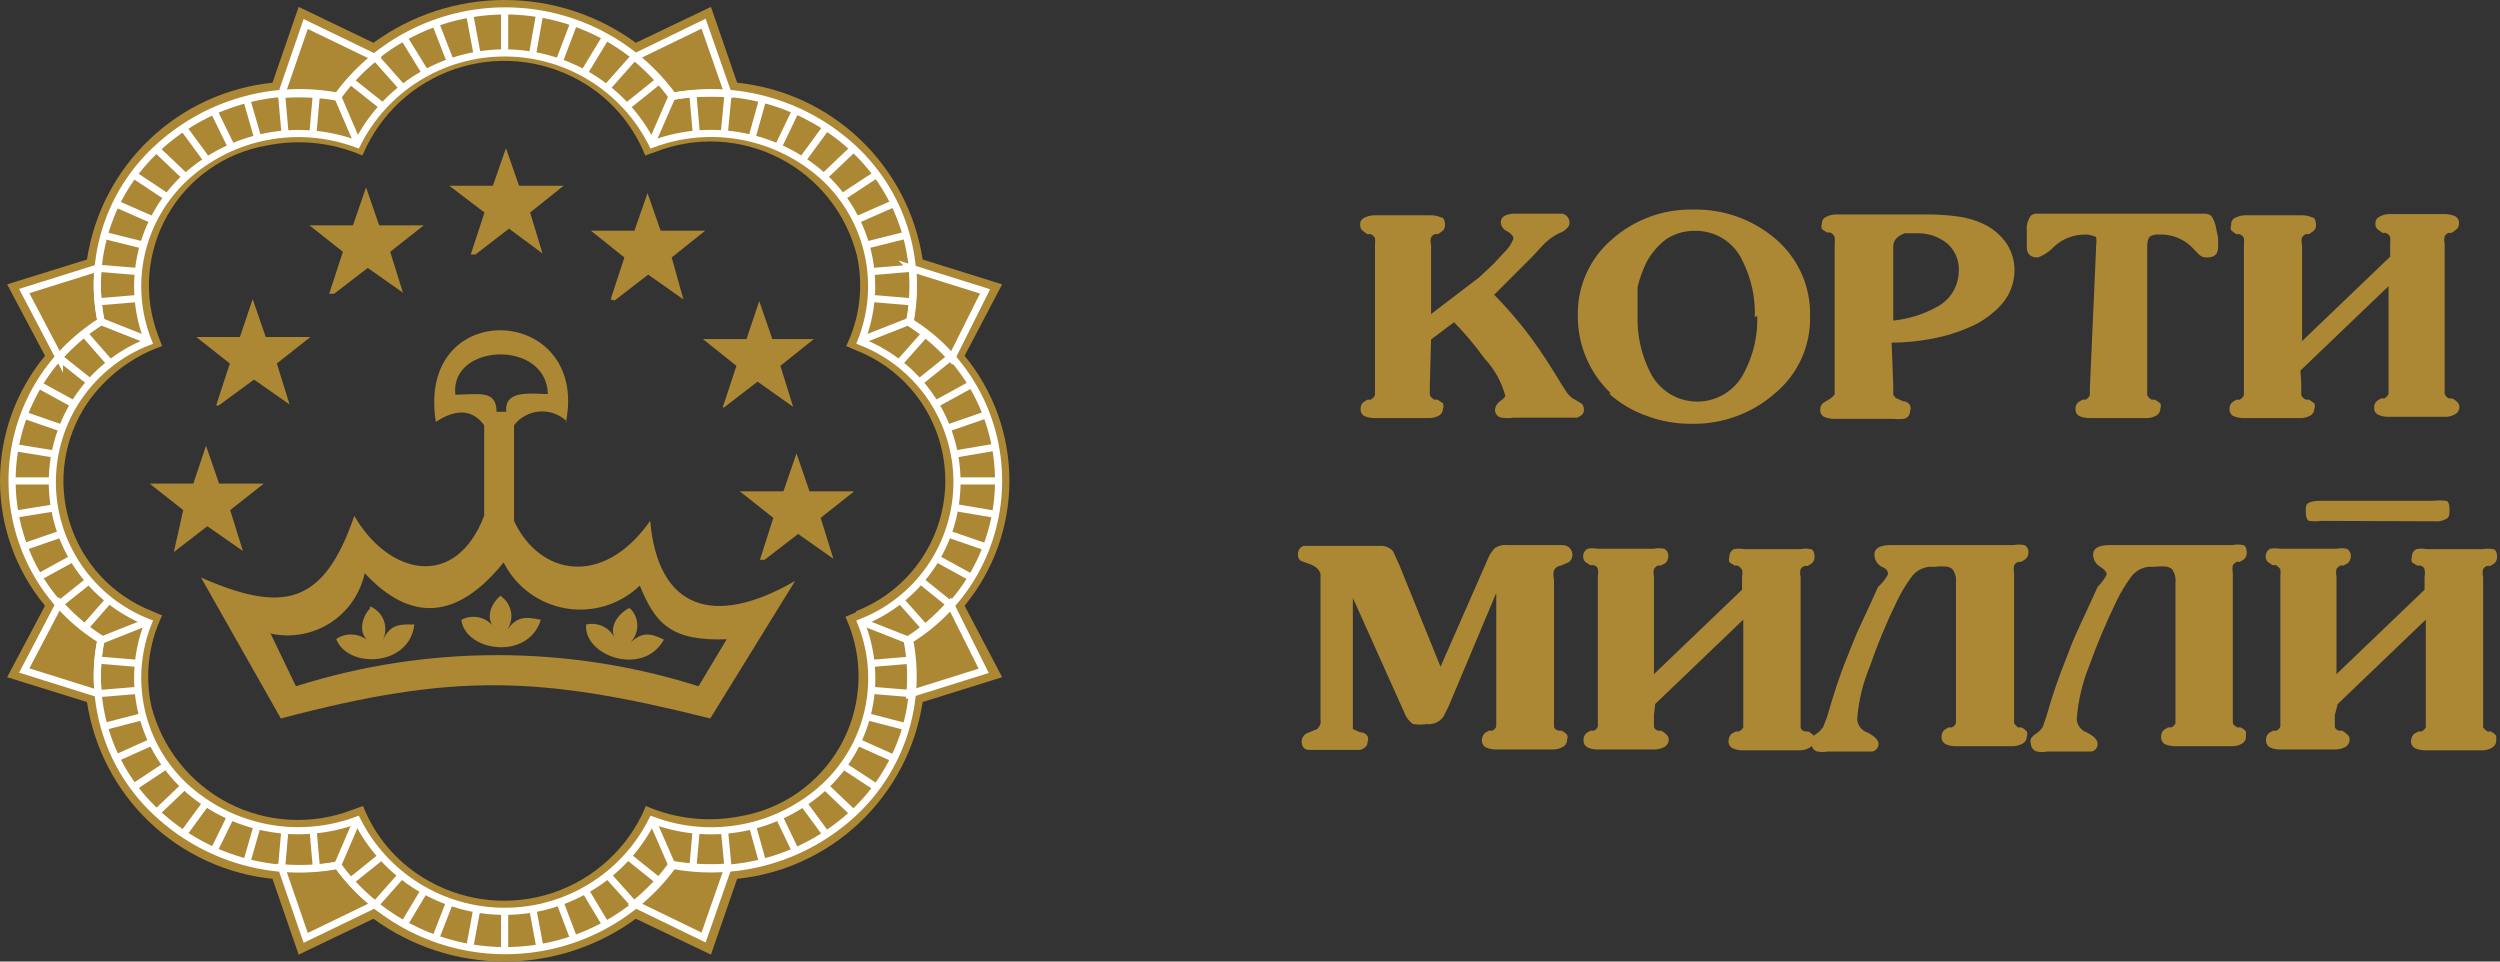 <svg width="104" height="40" viewBox="0 0 104 40" fill="none" xmlns="http://www.w3.org/2000/svg">
<rect x="0" y="0" width="104" height="40" fill="#333333" stroke="none"/>
<path fill-rule="evenodd" clip-rule="evenodd" d="M35.619 25.422C36.711 24.996 37.648 24.251 38.309 23.284C38.97 22.316 39.324 21.172 39.324 20C39.324 18.828 38.97 17.684 38.309 16.716C37.648 15.749 36.711 15.004 35.619 14.578L35.2 14.397C35.77 13.227 35.928 11.899 35.647 10.629C35.429 9.765 35.029 8.957 34.475 8.26C33.921 7.562 33.225 6.991 32.433 6.583C31.641 6.175 30.771 5.94 29.882 5.894C28.992 5.848 28.103 5.992 27.273 6.316L26.841 6.47C26.352 5.239 25.481 4.197 24.356 3.497C23.6 3.027 22.754 2.719 21.872 2.595C20.991 2.471 20.093 2.532 19.236 2.775C18.379 3.019 17.582 3.438 16.897 4.007C16.212 4.576 15.653 5.281 15.257 6.079L15.076 6.47C13.828 5.928 12.445 5.782 11.112 6.051C10.25 6.197 9.431 6.533 8.715 7.035C7.998 7.536 7.402 8.19 6.97 8.95C6.537 9.71 6.278 10.556 6.213 11.428C6.147 12.3 6.276 13.176 6.59 13.992L6.744 14.397C5.482 14.839 4.393 15.67 3.632 16.769C3.145 17.49 2.827 18.312 2.7 19.172C2.574 20.033 2.642 20.912 2.901 21.742C3.159 22.573 3.601 23.335 4.194 23.972C4.787 24.609 5.515 25.104 6.325 25.422L6.744 25.603C6.179 26.779 6.022 28.11 6.297 29.386C6.519 30.247 6.921 31.051 7.476 31.746C8.031 32.441 8.727 33.01 9.518 33.416C10.31 33.822 11.178 34.056 12.066 34.102C12.954 34.148 13.842 34.006 14.671 33.684L15.104 33.53C15.588 34.764 16.46 35.807 17.588 36.503C18.343 36.974 19.188 37.282 20.07 37.407C20.951 37.532 21.848 37.472 22.705 37.23C23.562 36.989 24.358 36.571 25.044 36.003C25.73 35.436 26.289 34.731 26.687 33.935L26.869 33.53C28.116 34.072 29.499 34.218 30.832 33.949C31.686 33.799 32.497 33.463 33.206 32.965C33.915 32.466 34.506 31.817 34.937 31.064C35.367 30.312 35.626 29.473 35.696 28.609C35.766 27.745 35.644 26.876 35.34 26.064L35.172 25.659L35.591 25.478L35.619 25.422ZM11.335 3.441L12.424 0.287L15.536 1.78C17.12 0.623 19.031 0 20.993 0C22.955 0 24.866 0.623 26.45 1.78L29.576 0.287L30.665 3.441C32.584 3.639 34.383 4.468 35.78 5.8C37.177 7.131 38.093 8.888 38.382 10.796L41.69 11.829L40.127 14.801C41.333 16.265 41.992 18.103 41.992 20C41.992 21.897 41.333 23.734 40.127 25.199L41.69 28.171L38.382 29.204C38.093 31.112 37.177 32.869 35.78 34.2C34.383 35.532 32.584 36.361 30.665 36.559L29.576 39.713L26.45 38.22C24.866 39.377 22.955 40 20.993 40C19.031 40 17.12 39.377 15.536 38.22L12.424 39.713L11.335 36.559C9.416 36.361 7.616 35.532 6.22 34.2C4.823 32.869 3.908 31.112 3.618 29.204L0.296 28.171L1.873 25.199C0.663 23.737 0 21.898 0 20C0 18.102 0.663 16.263 1.873 14.801L0.296 11.829L3.618 10.796C3.908 8.888 4.823 7.131 6.22 5.8C7.616 4.468 9.416 3.639 11.335 3.441Z" fill="#AC8734"/>
<path fill-rule="evenodd" clip-rule="evenodd" d="M37.908 11.159L40.978 12.122L39.582 14.913C39.072 14.347 38.49 13.85 37.852 13.434C37.993 12.703 38.031 11.956 37.964 11.215L37.908 11.159ZM39.526 25.115L40.922 27.906L37.852 28.869C37.919 28.128 37.882 27.381 37.74 26.65C38.382 26.238 38.964 25.74 39.471 25.171L39.526 25.115ZM30.288 36.084L29.269 39.001L26.394 37.606C26.987 37.13 27.513 36.576 27.957 35.959C28.721 36.093 29.5 36.131 30.274 36.07L30.288 36.084ZM15.606 37.62L12.717 39.015L11.712 36.098C12.491 36.166 13.274 36.128 14.043 35.987C14.482 36.608 15.009 37.162 15.606 37.633V37.62ZM4.078 28.855L1.008 27.892L2.473 25.101C2.98 25.671 3.562 26.168 4.204 26.58C4.051 27.309 4.008 28.058 4.078 28.799V28.855ZM2.473 14.899L1.008 12.108L4.078 11.145C4.008 11.887 4.051 12.635 4.204 13.364C3.565 13.78 2.984 14.277 2.473 14.843V14.899ZM11.712 3.916L12.717 0.999L15.606 2.394C15.009 2.866 14.482 3.42 14.043 4.041C13.274 3.906 12.491 3.869 11.712 3.93V3.916ZM26.394 2.38L29.269 0.985L30.288 3.902C29.509 3.841 28.726 3.879 27.957 4.013C27.51 3.399 26.985 2.845 26.394 2.367V2.38Z" fill="#AC8734" stroke="white" stroke-width="0.297" stroke-miterlimit="22.926"/>
<path fill-rule="evenodd" clip-rule="evenodd" d="M4.204 13.378C3.942 12.085 4.016 10.747 4.419 9.491C4.822 8.235 5.541 7.103 6.507 6.205C7.502 5.272 8.703 4.586 10.012 4.203C11.321 3.82 12.702 3.75 14.043 4C14.845 2.901 15.895 2.007 17.108 1.391C18.32 0.775 19.661 0.454 21.021 0.454C22.381 0.454 23.723 0.775 24.935 1.391C26.148 2.007 27.198 2.901 27.999 4C29.34 3.751 30.721 3.822 32.03 4.205C33.339 4.588 34.54 5.273 35.536 6.205C36.496 7.107 37.211 8.239 37.614 9.494C38.017 10.749 38.094 12.085 37.838 13.378C38.97 14.074 39.904 15.048 40.552 16.207C41.2 17.366 41.541 18.672 41.541 20C41.541 21.328 41.2 22.634 40.552 23.794C39.904 24.953 38.97 25.927 37.838 26.622C38.094 27.915 38.017 29.252 37.614 30.507C37.211 31.762 36.496 32.894 35.536 33.796C34.54 34.728 33.339 35.413 32.03 35.796C30.721 36.179 29.34 36.249 27.999 36.001C27.198 37.1 26.148 37.993 24.935 38.61C23.723 39.226 22.381 39.547 21.021 39.547C19.661 39.547 18.32 39.226 17.108 38.61C15.895 37.993 14.845 37.1 14.043 36.001C12.702 36.254 11.32 36.186 10.011 35.803C8.701 35.419 7.5 34.732 6.507 33.796C5.541 32.897 4.822 31.766 4.419 30.51C4.016 29.254 3.942 27.915 4.204 26.622C3.073 25.927 2.139 24.953 1.49 23.794C0.842 22.634 0.502 21.328 0.502 20C0.502 18.672 0.842 17.366 1.49 16.207C2.139 15.048 3.073 14.074 4.204 13.378Z" stroke="white" stroke-width="0.297" stroke-miterlimit="22.926"/>
<path fill-rule="evenodd" clip-rule="evenodd" d="M14.853 34.117C15.423 35.257 16.3 36.216 17.384 36.886C18.469 37.556 19.718 37.911 20.993 37.911C22.268 37.911 23.518 37.556 24.602 36.886C25.687 36.216 26.564 35.257 27.134 34.117C28.342 34.57 29.652 34.679 30.918 34.433C32.184 34.187 33.358 33.594 34.307 32.721C35.219 31.869 35.852 30.761 36.121 29.543C36.39 28.324 36.283 27.053 35.815 25.897C36.992 25.439 38.003 24.637 38.716 23.594C39.429 22.552 39.811 21.319 39.811 20.056C39.811 18.793 39.429 17.56 38.716 16.517C38.003 15.475 36.992 14.673 35.815 14.215C36.279 13.058 36.384 11.788 36.115 10.57C35.846 9.353 35.216 8.245 34.307 7.391C33.358 6.518 32.184 5.925 30.918 5.679C29.652 5.432 28.342 5.542 27.134 5.995C26.564 4.855 25.687 3.896 24.602 3.226C23.518 2.556 22.268 2.201 20.993 2.201C19.718 2.201 18.469 2.556 17.384 3.226C16.3 3.896 15.423 4.855 14.853 5.995C13.647 5.545 12.34 5.437 11.076 5.683C9.812 5.929 8.642 6.52 7.693 7.391C6.78 8.242 6.147 9.349 5.875 10.567C5.604 11.785 5.707 13.057 6.172 14.215C4.995 14.673 3.984 15.475 3.27 16.517C2.557 17.56 2.176 18.793 2.176 20.056C2.176 21.319 2.557 22.552 3.27 23.594C3.984 24.637 4.995 25.439 6.172 25.897C5.707 27.055 5.604 28.326 5.875 29.544C6.147 30.763 6.78 31.87 7.693 32.721C8.642 33.591 9.812 34.182 11.076 34.429C12.34 34.675 13.647 34.567 14.853 34.117Z" stroke="white" stroke-width="0.297" stroke-miterlimit="22.926"/>
<path d="M19.834 2.185L19.541 0.608" stroke="white" stroke-width="0.297" stroke-miterlimit="22.926"/>
<path d="M20.992 2.088V0.497" stroke="white" stroke-width="0.297" stroke-miterlimit="22.926"/>
<path d="M22.166 2.185L22.445 0.608" stroke="white" stroke-width="0.297" stroke-miterlimit="22.926"/>
<path d="M23.295 2.478L23.867 0.971" stroke="white" stroke-width="0.297" stroke-miterlimit="22.926"/>
<path d="M24.355 2.939L25.193 1.557" stroke="white" stroke-width="0.297" stroke-miterlimit="22.926"/>
<path d="M25.305 3.581L26.393 2.353" stroke="white" stroke-width="0.297" stroke-miterlimit="22.926"/>
<path d="M26.143 4.377L27.427 3.344" stroke="white" stroke-width="0.297" stroke-miterlimit="22.926"/>
<path d="M18.703 2.478L18.117 0.971" stroke="white" stroke-width="0.297" stroke-miterlimit="22.926"/>
<path d="M17.644 2.939L16.793 1.557" stroke="white" stroke-width="0.297" stroke-miterlimit="22.926"/>
<path d="M16.68 3.581L15.605 2.367" stroke="white" stroke-width="0.297" stroke-miterlimit="22.926"/>
<path d="M15.857 4.377L14.559 3.344" stroke="white" stroke-width="0.297" stroke-miterlimit="22.926"/>
<path d="M6.94 8.186L5.572 7.279" stroke="white" stroke-width="0.297" stroke-miterlimit="22.926"/>
<path d="M7.692 7.335L6.506 6.205" stroke="white" stroke-width="0.297" stroke-miterlimit="22.926"/>
<path d="M8.586 6.623L7.623 5.311" stroke="white" stroke-width="0.297" stroke-miterlimit="22.926"/>
<path d="M9.604 6.065L8.893 4.613" stroke="white" stroke-width="0.297" stroke-miterlimit="22.926"/>
<path d="M10.708 5.688L10.262 4.139" stroke="white" stroke-width="0.297" stroke-miterlimit="22.926"/>
<path d="M11.852 5.493L11.713 3.902" stroke="white" stroke-width="0.297" stroke-miterlimit="22.926"/>
<path d="M13.023 5.493L13.163 3.902" stroke="white" stroke-width="0.297" stroke-miterlimit="22.926"/>
<path d="M6.353 9.149L4.832 8.479" stroke="white" stroke-width="0.297" stroke-miterlimit="22.926"/>
<path d="M5.949 10.196L4.33 9.791" stroke="white" stroke-width="0.297" stroke-miterlimit="22.926"/>
<path d="M5.753 11.298L4.078 11.159" stroke="white" stroke-width="0.297" stroke-miterlimit="22.926"/>
<path d="M5.753 12.415L4.078 12.555" stroke="white" stroke-width="0.297" stroke-miterlimit="22.926"/>
<path d="M2.278 21.123L0.631 21.389" stroke="white" stroke-width="0.297" stroke-miterlimit="22.926"/>
<path d="M2.181 20.007H0.506" stroke="white" stroke-width="0.297" stroke-miterlimit="22.926"/>
<path d="M2.278 18.891L0.631 18.625" stroke="white" stroke-width="0.297" stroke-miterlimit="22.926"/>
<path d="M2.585 17.816L1.008 17.271" stroke="white" stroke-width="0.297" stroke-miterlimit="22.926"/>
<path d="M3.073 16.811L1.621 16.016" stroke="white" stroke-width="0.297" stroke-miterlimit="22.926"/>
<path d="M3.757 15.904L2.459 14.871" stroke="white" stroke-width="0.297" stroke-miterlimit="22.926"/>
<path d="M4.58 15.108L3.506 13.88" stroke="white" stroke-width="0.297" stroke-miterlimit="22.926"/>
<path d="M2.585 22.198L1.008 22.742" stroke="white" stroke-width="0.297" stroke-miterlimit="22.926"/>
<path d="M3.073 23.203L1.621 23.999" stroke="white" stroke-width="0.297" stroke-miterlimit="22.926"/>
<path d="M3.757 24.11L2.459 25.143" stroke="white" stroke-width="0.297" stroke-miterlimit="22.926"/>
<path d="M4.58 24.906L3.506 26.134" stroke="white" stroke-width="0.297" stroke-miterlimit="22.926"/>
<path d="M8.586 33.391L7.623 34.703" stroke="white" stroke-width="0.297" stroke-miterlimit="22.926"/>
<path d="M7.692 32.679L6.506 33.81" stroke="white" stroke-width="0.297" stroke-miterlimit="22.926"/>
<path d="M6.94 31.828L5.572 32.735" stroke="white" stroke-width="0.297" stroke-miterlimit="22.926"/>
<path d="M6.353 30.851L4.832 31.535" stroke="white" stroke-width="0.297" stroke-miterlimit="22.926"/>
<path d="M5.949 29.804L4.33 30.223" stroke="white" stroke-width="0.297" stroke-miterlimit="22.926"/>
<path d="M5.753 28.716L4.078 28.855" stroke="white" stroke-width="0.297" stroke-miterlimit="22.926"/>
<path d="M5.753 27.599L4.078 27.459" stroke="white" stroke-width="0.297" stroke-miterlimit="22.926"/>
<path d="M9.604 33.949L8.893 35.401" stroke="white" stroke-width="0.297" stroke-miterlimit="22.926"/>
<path d="M10.708 34.326L10.262 35.875" stroke="white" stroke-width="0.297" stroke-miterlimit="22.926"/>
<path d="M11.852 34.522L11.713 36.112" stroke="white" stroke-width="0.297" stroke-miterlimit="22.926"/>
<path d="M13.023 34.522L13.163 36.112" stroke="white" stroke-width="0.297" stroke-miterlimit="22.926"/>
<path d="M22.166 37.829L22.459 39.406" stroke="white" stroke-width="0.297" stroke-miterlimit="22.926"/>
<path d="M20.992 37.927V39.518" stroke="white" stroke-width="0.297" stroke-miterlimit="22.926"/>
<path d="M19.834 37.829L19.541 39.406" stroke="white" stroke-width="0.297" stroke-miterlimit="22.926"/>
<path d="M18.703 37.536L18.117 39.043" stroke="white" stroke-width="0.297" stroke-miterlimit="22.926"/>
<path d="M17.644 37.061L16.807 38.457" stroke="white" stroke-width="0.297" stroke-miterlimit="22.926"/>
<path d="M16.68 36.433L15.605 37.647" stroke="white" stroke-width="0.297" stroke-miterlimit="22.926"/>
<path d="M15.856 35.638L14.572 36.67" stroke="white" stroke-width="0.297" stroke-miterlimit="22.926"/>
<path d="M23.295 37.536L23.867 39.043" stroke="white" stroke-width="0.297" stroke-miterlimit="22.926"/>
<path d="M24.355 37.061L25.193 38.457" stroke="white" stroke-width="0.297" stroke-miterlimit="22.926"/>
<path d="M25.305 36.433L26.393 37.647" stroke="white" stroke-width="0.297" stroke-miterlimit="22.926"/>
<path d="M26.143 35.638L27.427 36.67" stroke="white" stroke-width="0.297" stroke-miterlimit="22.926"/>
<path d="M35.047 31.828L36.428 32.735" stroke="white" stroke-width="0.297" stroke-miterlimit="22.926"/>
<path d="M34.293 32.679L35.479 33.81" stroke="white" stroke-width="0.297" stroke-miterlimit="22.926"/>
<path d="M33.4 33.391L34.363 34.703" stroke="white" stroke-width="0.297" stroke-miterlimit="22.926"/>
<path d="M32.395 33.949L33.092 35.401" stroke="white" stroke-width="0.297" stroke-miterlimit="22.926"/>
<path d="M31.293 34.326L31.726 35.875" stroke="white" stroke-width="0.297" stroke-miterlimit="22.926"/>
<path d="M30.135 34.522L30.288 36.112" stroke="white" stroke-width="0.297" stroke-miterlimit="22.926"/>
<path d="M28.962 34.522L28.822 36.112" stroke="white" stroke-width="0.297" stroke-miterlimit="22.926"/>
<path d="M35.633 30.851L37.154 31.535" stroke="white" stroke-width="0.297" stroke-miterlimit="22.926"/>
<path d="M36.037 29.804L37.656 30.223" stroke="white" stroke-width="0.297" stroke-miterlimit="22.926"/>
<path d="M36.232 28.716L37.907 28.855" stroke="white" stroke-width="0.297" stroke-miterlimit="22.926"/>
<path d="M36.232 27.599L37.907 27.459" stroke="white" stroke-width="0.297" stroke-miterlimit="22.926"/>
<path d="M39.709 18.89L41.356 18.611" stroke="white" stroke-width="0.297" stroke-miterlimit="22.926"/>
<path d="M39.807 20.007H41.481" stroke="white" stroke-width="0.297" stroke-miterlimit="22.926"/>
<path d="M39.709 21.11L41.356 21.389" stroke="white" stroke-width="0.297" stroke-miterlimit="22.926"/>
<path d="M39.4 22.198L40.977 22.742" stroke="white" stroke-width="0.297" stroke-miterlimit="22.926"/>
<path d="M38.912 23.203L40.364 23.999" stroke="white" stroke-width="0.297" stroke-miterlimit="22.926"/>
<path d="M38.242 24.11L39.526 25.143" stroke="white" stroke-width="0.297" stroke-miterlimit="22.926"/>
<path d="M37.404 24.906L38.493 26.134" stroke="white" stroke-width="0.297" stroke-miterlimit="22.926"/>
<path d="M39.4 17.816L40.977 17.271" stroke="white" stroke-width="0.297" stroke-miterlimit="22.926"/>
<path d="M38.912 16.811L40.364 16.016" stroke="white" stroke-width="0.297" stroke-miterlimit="22.926"/>
<path d="M38.242 15.904L39.526 14.871" stroke="white" stroke-width="0.297" stroke-miterlimit="22.926"/>
<path d="M37.404 15.108L38.493 13.88" stroke="white" stroke-width="0.297" stroke-miterlimit="22.926"/>
<path d="M33.4 6.623L34.363 5.311" stroke="white" stroke-width="0.297" stroke-miterlimit="22.926"/>
<path d="M34.293 7.335L35.479 6.205" stroke="white" stroke-width="0.297" stroke-miterlimit="22.926"/>
<path d="M35.047 8.186L36.428 7.279" stroke="white" stroke-width="0.297" stroke-miterlimit="22.926"/>
<path d="M35.633 9.149L37.154 8.479" stroke="white" stroke-width="0.297" stroke-miterlimit="22.926"/>
<path d="M36.037 10.196L37.656 9.791" stroke="white" stroke-width="0.297" stroke-miterlimit="22.926"/>
<path d="M36.232 11.298L37.907 11.159" stroke="white" stroke-width="0.297" stroke-miterlimit="22.926"/>
<path d="M36.232 12.415L37.907 12.555" stroke="white" stroke-width="0.297" stroke-miterlimit="22.926"/>
<path d="M32.395 6.065L33.092 4.613" stroke="white" stroke-width="0.297" stroke-miterlimit="22.926"/>
<path d="M31.293 5.688L31.726 4.139" stroke="white" stroke-width="0.297" stroke-miterlimit="22.926"/>
<path d="M30.135 5.493L30.288 3.902" stroke="white" stroke-width="0.297" stroke-miterlimit="22.926"/>
<path d="M28.962 5.493L28.822 3.902" stroke="white" stroke-width="0.297" stroke-miterlimit="22.926"/>
<path d="M14.043 4.013L14.852 5.897" stroke="white" stroke-width="0.297" stroke-miterlimit="22.926"/>
<path d="M27.956 4.013L27.133 5.897" stroke="white" stroke-width="0.297" stroke-miterlimit="22.926"/>
<path d="M37.796 13.378L35.815 14.159" stroke="white" stroke-width="0.297" stroke-miterlimit="22.926"/>
<path d="M4.203 13.378L6.171 14.159" stroke="white" stroke-width="0.297" stroke-miterlimit="22.926"/>
<path d="M4.203 26.636L6.171 25.855" stroke="white" stroke-width="0.297" stroke-miterlimit="22.926"/>
<path d="M14.852 34.117L14.043 36.001" stroke="white" stroke-width="0.297" stroke-miterlimit="22.926"/>
<path d="M27.133 34.117L27.956 36.001" stroke="white" stroke-width="0.297" stroke-miterlimit="22.926"/>
<path d="M35.815 25.855L37.796 26.636" stroke="white" stroke-width="0.297" stroke-miterlimit="22.926"/>
<path fill-rule="evenodd" clip-rule="evenodd" d="M11.223 26.287L12.311 28.548C17.76 26.822 23.61 26.822 29.059 28.548L30.231 26.594C27.914 26.678 27.258 25.938 26.616 24.361C26.214 24.749 25.725 25.037 25.191 25.201C24.657 25.366 24.091 25.403 23.54 25.309C22.989 25.216 22.468 24.994 22.018 24.662C21.568 24.33 21.202 23.897 20.95 23.398C19.01 25.799 17.084 25.896 15.172 23.845C15.081 24.267 14.908 24.667 14.662 25.021C14.416 25.376 14.103 25.679 13.74 25.912C13.377 26.145 12.971 26.305 12.547 26.381C12.122 26.458 11.686 26.449 11.265 26.357L11.223 26.287ZM18.941 16.392C18.731 14.285 22.723 14.104 22.792 16.392C22.178 16.392 20.95 16.183 21.062 17.132H20.657C20.657 16.211 19.931 16.406 18.941 16.42V16.392ZM23.588 17.537C23.439 17.391 23.26 17.278 23.064 17.206C22.868 17.134 22.659 17.104 22.451 17.119C22.243 17.133 22.04 17.192 21.856 17.29C21.672 17.389 21.511 17.525 21.383 17.69V21.668C22.444 23.943 25.081 24.459 27.049 21.668C27.37 25.352 29.701 26.12 33.078 24.166L29.547 29.888C22.43 28.102 18.871 27.99 11.683 29.888L8.362 24.026C11.753 25.506 13.456 25.213 14.74 21.459C16.135 23.887 18.927 24.599 20.141 21.459V17.69C19.68 17.062 19.024 16.965 18.131 17.551C17.294 12.303 24.509 12.638 23.546 17.551L23.588 17.537ZM15.396 25.227C15.526 25.279 15.643 25.358 15.741 25.458C15.839 25.558 15.915 25.678 15.965 25.809C16.015 25.94 16.037 26.08 16.03 26.22C16.024 26.36 15.988 26.497 15.926 26.622C16.219 26.036 16.512 25.952 17.238 25.98C17.029 27.753 14.447 27.822 13.986 26.58C14.199 26.438 14.454 26.374 14.709 26.4C14.964 26.425 15.201 26.538 15.382 26.72C14.782 26.287 15.172 25.52 15.382 25.324L15.396 25.227ZM20.825 24.794C20.935 24.867 21.029 24.961 21.103 25.071C21.177 25.181 21.228 25.304 21.254 25.434C21.28 25.564 21.28 25.697 21.254 25.827C21.228 25.956 21.177 26.08 21.104 26.189C21.494 25.673 21.802 25.631 22.499 25.785C21.969 27.501 19.345 27.097 19.192 25.785C19.427 25.658 19.702 25.625 19.961 25.693C20.219 25.76 20.443 25.922 20.587 26.148C20.085 25.617 20.587 24.933 20.866 24.752L20.825 24.794ZM26.226 25.324C26.41 25.51 26.513 25.761 26.513 26.022C26.513 26.284 26.41 26.534 26.226 26.72C26.714 26.301 27.021 26.315 27.621 26.608C26.742 28.185 24.258 27.264 24.383 25.98C24.631 25.922 24.891 25.955 25.117 26.073C25.342 26.191 25.518 26.386 25.612 26.622C25.235 25.994 25.891 25.422 26.17 25.296L26.226 25.324ZM31.808 23.287L33.204 22.212L34.669 23.245L34.139 21.542L35.534 20.44H33.678L33.134 18.863L32.59 20.44H30.775L32.171 21.542L31.613 23.287H31.808ZM30.119 16.951L31.515 15.876L32.994 16.923L32.464 15.22L33.86 14.104H32.129L31.585 12.527L31.054 14.104H29.24L30.636 15.22L30.064 16.951H30.119ZM25.57 12.499L26.965 11.424L28.431 12.457L27.942 10.712L29.338 9.596H27.482L26.937 8.033L26.393 9.596H24.579L25.974 10.712L25.402 12.457L25.57 12.499ZM19.582 10.587L20.155 8.842L18.689 7.726H20.504L21.048 6.163L21.592 7.726H23.448L22.053 8.842L22.569 10.545L21.174 9.512L19.778 10.587H19.582ZM13.693 12.22L14.265 10.475L12.87 9.373H14.684L15.228 7.795L15.773 9.373H17.629L16.233 10.475L16.763 12.178L15.298 11.145L13.902 12.22H13.693ZM9.102 16.867L10.567 15.792L12.046 16.825L11.516 15.122L12.912 14.02H11.055L10.511 12.443L9.981 14.02H8.166L9.562 15.122L8.99 16.867H9.102ZM7.231 22.966L8.627 21.891L10.106 22.924L9.576 21.221L10.972 20.119H9.115L8.571 18.542L8.041 20.119H6.227L7.622 21.221L7.231 22.966Z" fill="#AC8734"/>
<path fill-rule="evenodd" clip-rule="evenodd" d="M59.482 15.977V16.165V16.438C59.521 16.52 59.587 16.586 59.67 16.625H59.806L60.028 16.778C60.057 16.849 60.057 16.929 60.028 17C60.029 17.059 60.013 17.118 59.983 17.169C59.953 17.22 59.91 17.262 59.857 17.29C59.727 17.361 59.58 17.396 59.431 17.392H57.199C57.047 17.395 56.895 17.366 56.755 17.307C56.702 17.277 56.659 17.231 56.632 17.177C56.605 17.122 56.594 17.061 56.602 17C56.599 16.948 56.608 16.897 56.629 16.849C56.649 16.802 56.681 16.76 56.721 16.727L56.892 16.625H57.028C57.101 16.58 57.16 16.515 57.199 16.438V16.165V10.183C57.209 10.092 57.209 10.001 57.199 9.91C57.181 9.87 57.156 9.834 57.123 9.805C57.091 9.775 57.053 9.753 57.011 9.74H56.875L56.67 9.586C56.64 9.558 56.617 9.524 56.602 9.485C56.587 9.447 56.582 9.406 56.585 9.365C56.576 9.302 56.588 9.238 56.618 9.183C56.649 9.127 56.697 9.084 56.755 9.058C56.887 8.99 57.033 8.955 57.182 8.956H59.516C59.663 8.954 59.808 8.983 59.943 9.041C60.062 9.041 60.113 9.194 60.113 9.365C60.115 9.414 60.105 9.463 60.084 9.507C60.064 9.552 60.032 9.591 59.993 9.621L59.823 9.74H59.687C59.624 9.77 59.571 9.817 59.533 9.876C59.502 9.976 59.502 10.083 59.533 10.183V13.063L61.544 11.529L62.124 10.984L62.567 10.507C62.742 10.348 62.877 10.149 62.959 9.927C62.959 9.825 62.874 9.723 62.703 9.621C62.627 9.591 62.56 9.54 62.511 9.473C62.463 9.407 62.435 9.328 62.431 9.246C62.431 9.189 62.447 9.133 62.477 9.085C62.507 9.037 62.55 8.998 62.601 8.973C62.724 8.917 62.858 8.888 62.993 8.888H64.782H65.004C65.09 8.911 65.165 8.962 65.217 9.033C65.27 9.104 65.297 9.191 65.294 9.28C65.29 9.327 65.276 9.373 65.252 9.414C65.229 9.455 65.196 9.491 65.157 9.518C65.085 9.6 64.99 9.659 64.885 9.689C64.607 9.821 64.358 10.006 64.152 10.234L63.743 10.677L62.158 12.262C62.71 12.822 63.222 13.42 63.692 14.052C64.118 14.631 64.544 15.296 64.987 16.029L65.209 16.369C65.3 16.485 65.416 16.579 65.549 16.642L65.805 16.795C65.868 16.872 65.899 16.97 65.89 17.068C65.89 17.204 65.788 17.307 65.601 17.375H65.294H62.959C62.795 17.399 62.629 17.399 62.465 17.375C62.385 17.362 62.313 17.32 62.262 17.257C62.212 17.194 62.187 17.115 62.192 17.034C62.201 16.966 62.223 16.901 62.259 16.842C62.294 16.784 62.341 16.733 62.397 16.693C62.55 16.591 62.618 16.506 62.618 16.455C62.459 15.874 62.161 15.342 61.749 14.904C61.366 14.373 60.944 13.872 60.488 13.404L59.533 14.12L59.482 15.977Z" fill="#AC8734"/>
<path fill-rule="evenodd" clip-rule="evenodd" d="M72.999 13.199C73.03 12.385 72.854 11.575 72.487 10.847C72.314 10.467 72.032 10.147 71.677 9.925C71.323 9.704 70.911 9.592 70.493 9.603C70.069 9.599 69.653 9.724 69.3 9.961C68.971 10.214 68.698 10.533 68.499 10.899C68.337 11.23 68.211 11.579 68.124 11.938C68.124 12.126 68.124 12.313 68.124 12.483C68.124 12.654 68.124 12.875 68.124 13.114C68.096 13.928 68.272 14.737 68.636 15.466C68.813 15.838 69.092 16.151 69.441 16.371C69.789 16.591 70.192 16.707 70.604 16.707C71.016 16.707 71.419 16.591 71.768 16.371C72.116 16.151 72.395 15.838 72.573 15.466C72.948 14.746 73.13 13.942 73.101 13.131L72.999 13.199ZM67.017 16.369C66.579 15.955 66.23 15.455 65.993 14.902C65.756 14.348 65.634 13.751 65.636 13.148C65.621 12.549 65.738 11.954 65.98 11.406C66.221 10.858 66.581 10.371 67.034 9.978C67.968 9.14 69.187 8.689 70.442 8.717C71.688 8.692 72.9 9.122 73.851 9.927C74.317 10.322 74.69 10.816 74.941 11.373C75.191 11.931 75.314 12.537 75.299 13.148C75.315 13.757 75.193 14.361 74.942 14.916C74.691 15.471 74.318 15.962 73.851 16.352C72.888 17.202 71.641 17.658 70.357 17.63C69.729 17.634 69.106 17.524 68.516 17.306C67.931 17.103 67.392 16.784 66.931 16.369H67.017Z" fill="#AC8734"/>
<path fill-rule="evenodd" clip-rule="evenodd" d="M78.759 13.335C79.393 13.272 80.007 13.081 80.565 12.773C80.838 12.631 81.068 12.419 81.23 12.158C81.392 11.897 81.48 11.597 81.486 11.29C81.499 11.073 81.463 10.856 81.381 10.655C81.298 10.455 81.171 10.275 81.008 10.131C80.644 9.834 80.183 9.683 79.713 9.705H79.236C79.124 9.742 79.02 9.799 78.929 9.875C78.879 9.921 78.837 9.976 78.808 10.037C78.779 10.099 78.762 10.165 78.759 10.233V13.301V13.335ZM78.759 15.994V16.232V16.42L78.861 16.556L79.168 16.692C79.321 16.692 79.424 16.795 79.458 16.863C79.474 16.901 79.482 16.941 79.482 16.982C79.482 17.023 79.474 17.064 79.458 17.101C79.459 17.177 79.435 17.25 79.388 17.309C79.341 17.368 79.275 17.409 79.202 17.425C79.049 17.441 78.895 17.441 78.742 17.425H76.322C76.17 17.428 76.019 17.399 75.879 17.34C75.825 17.31 75.782 17.265 75.755 17.21C75.728 17.155 75.717 17.094 75.725 17.033C75.722 16.982 75.731 16.93 75.752 16.882C75.772 16.835 75.804 16.793 75.844 16.761L76.015 16.658L76.151 16.573C76.151 16.573 76.271 16.488 76.322 16.403V16.13V10.131C76.333 10.04 76.333 9.949 76.322 9.858C76.305 9.816 76.279 9.778 76.247 9.746C76.215 9.713 76.176 9.688 76.134 9.671H75.998L75.793 9.534C75.778 9.5 75.77 9.462 75.77 9.424C75.77 9.386 75.778 9.348 75.793 9.313C75.788 9.253 75.802 9.193 75.832 9.141C75.863 9.089 75.909 9.048 75.964 9.023C76.096 8.955 76.242 8.92 76.39 8.921H80.19C80.612 8.919 81.034 8.948 81.451 9.006C81.843 9.056 82.223 9.172 82.576 9.347C82.93 9.526 83.234 9.79 83.463 10.114C83.689 10.451 83.808 10.85 83.803 11.256C83.801 11.778 83.607 12.282 83.258 12.67C82.902 13.064 82.466 13.378 81.98 13.591C81.473 13.818 80.941 13.984 80.395 14.085C79.834 14.197 79.263 14.254 78.691 14.255L78.759 15.994Z" fill="#AC8734"/>
<path fill-rule="evenodd" clip-rule="evenodd" d="M87.194 10.387V10.234C87.22 10.11 87.22 9.983 87.194 9.859C87.194 9.859 86.99 9.757 86.768 9.757C86.284 9.749 85.815 9.926 85.456 10.251C85.269 10.458 85.035 10.616 84.774 10.711C84.467 10.711 84.314 10.575 84.314 10.268V10.064V9.893C84.314 9.723 84.314 9.603 84.314 9.552C84.304 9.502 84.304 9.45 84.314 9.399C84.335 9.245 84.393 9.099 84.484 8.973C84.542 8.925 84.614 8.895 84.689 8.888H91.71C91.808 8.888 91.903 8.917 91.983 8.973C92.075 9.1 92.138 9.245 92.171 9.399L92.273 9.893V10.149V10.268C92.273 10.575 92.12 10.711 91.813 10.711C91.506 10.711 91.472 10.558 91.131 10.234C90.954 10.072 90.748 9.947 90.522 9.865C90.297 9.783 90.058 9.746 89.819 9.757C89.674 9.74 89.529 9.776 89.41 9.859C89.35 9.975 89.32 10.104 89.324 10.234V16.165V16.438C89.363 16.52 89.43 16.586 89.512 16.625H89.648L89.87 16.778C89.899 16.849 89.899 16.929 89.87 17C89.871 17.059 89.855 17.118 89.825 17.169C89.795 17.22 89.751 17.262 89.699 17.29C89.569 17.361 89.422 17.396 89.273 17.392H86.938C86.786 17.395 86.635 17.366 86.495 17.307C86.442 17.277 86.399 17.231 86.372 17.177C86.344 17.122 86.334 17.061 86.342 17C86.339 16.948 86.348 16.897 86.368 16.849C86.389 16.802 86.421 16.76 86.461 16.727L86.632 16.625H86.768C86.845 16.584 86.905 16.518 86.938 16.438V16.165L87.194 10.387Z" fill="#AC8734"/>
<path fill-rule="evenodd" clip-rule="evenodd" d="M95.733 15.977V16.165V16.437C95.772 16.52 95.838 16.586 95.921 16.625H96.057L96.278 16.778C96.308 16.849 96.308 16.929 96.278 17C96.279 17.059 96.264 17.117 96.234 17.168C96.204 17.219 96.16 17.261 96.108 17.289C95.978 17.361 95.831 17.396 95.682 17.392H93.347C93.195 17.395 93.044 17.366 92.904 17.306C92.851 17.276 92.808 17.231 92.78 17.177C92.753 17.122 92.743 17.06 92.751 17C92.747 16.948 92.756 16.896 92.777 16.849C92.798 16.801 92.83 16.759 92.87 16.727L93.04 16.625H93.177C93.254 16.584 93.314 16.518 93.347 16.437V16.165V10.183C93.358 10.092 93.358 10.001 93.347 9.91C93.33 9.87 93.304 9.834 93.272 9.804C93.239 9.775 93.201 9.753 93.16 9.74H93.023L92.819 9.586C92.803 9.551 92.795 9.513 92.795 9.475C92.795 9.437 92.803 9.399 92.819 9.365C92.81 9.302 92.822 9.238 92.852 9.182C92.883 9.127 92.931 9.083 92.989 9.058C93.121 8.99 93.267 8.955 93.415 8.956H95.75C95.897 8.952 96.042 8.981 96.176 9.041C96.296 9.041 96.347 9.194 96.347 9.365C96.349 9.414 96.339 9.462 96.318 9.507C96.297 9.551 96.266 9.59 96.227 9.62L96.057 9.74H95.921C95.858 9.77 95.805 9.817 95.767 9.876C95.736 9.976 95.736 10.083 95.767 10.183V14.188L99.431 10.677V10.132C99.442 10.041 99.442 9.949 99.431 9.859C99.414 9.819 99.388 9.783 99.356 9.753C99.324 9.724 99.285 9.702 99.244 9.688H99.108L98.903 9.535C98.873 9.507 98.85 9.472 98.835 9.434C98.82 9.396 98.814 9.354 98.818 9.313C98.81 9.249 98.824 9.183 98.858 9.127C98.892 9.072 98.944 9.029 99.005 9.007C99.13 8.937 99.271 8.902 99.414 8.904H101.681C101.833 8.903 101.983 8.932 102.124 8.99C102.182 9.02 102.229 9.067 102.259 9.125C102.29 9.183 102.302 9.249 102.294 9.313C102.293 9.364 102.28 9.413 102.256 9.457C102.233 9.502 102.199 9.54 102.158 9.569L101.988 9.688H101.851C101.789 9.719 101.735 9.766 101.698 9.825C101.675 9.926 101.675 10.03 101.698 10.132V16.113V16.386C101.73 16.467 101.791 16.534 101.868 16.574H102.005C102.088 16.609 102.163 16.662 102.226 16.727C102.255 16.756 102.278 16.79 102.293 16.829C102.307 16.867 102.314 16.908 102.312 16.948C102.309 17.009 102.29 17.068 102.257 17.119C102.224 17.17 102.178 17.211 102.124 17.238C101.994 17.31 101.847 17.345 101.698 17.34H99.363C99.217 17.344 99.071 17.315 98.937 17.255C98.879 17.23 98.831 17.186 98.8 17.131C98.769 17.075 98.757 17.011 98.767 16.948C98.763 16.897 98.772 16.845 98.793 16.798C98.814 16.75 98.846 16.708 98.886 16.676L99.056 16.574H99.193C99.269 16.533 99.33 16.466 99.363 16.386V16.113V11.904L95.699 15.415L95.733 15.977Z" fill="#AC8734"/>
<path fill-rule="evenodd" clip-rule="evenodd" d="M61.886 23.271C61.953 23.092 62.058 22.929 62.193 22.794C62.343 22.694 62.525 22.651 62.704 22.675H64.988C65.043 22.672 65.098 22.681 65.15 22.701C65.201 22.72 65.248 22.75 65.288 22.788C65.328 22.826 65.359 22.872 65.381 22.923C65.403 22.974 65.414 23.029 65.414 23.084C65.413 23.143 65.399 23.202 65.372 23.255C65.346 23.308 65.308 23.354 65.26 23.39L64.937 23.527C64.877 23.532 64.819 23.552 64.769 23.585C64.719 23.618 64.677 23.662 64.647 23.714C64.614 23.843 64.614 23.978 64.647 24.106V29.935V30.224C64.647 30.224 64.647 30.344 64.834 30.395H64.971C65.053 30.44 65.128 30.497 65.192 30.565C65.217 30.631 65.217 30.704 65.192 30.77C65.193 30.833 65.175 30.896 65.142 30.95C65.109 31.004 65.061 31.048 65.005 31.077C64.88 31.146 64.739 31.181 64.596 31.179H62.244C62.097 31.182 61.952 31.153 61.818 31.094C61.76 31.063 61.713 31.016 61.682 30.958C61.652 30.9 61.64 30.835 61.647 30.77C61.654 30.668 61.697 30.572 61.767 30.497L61.937 30.395H62.073C62.112 30.38 62.148 30.358 62.177 30.328C62.207 30.299 62.229 30.264 62.244 30.224V29.935V24.669L60.267 29.372L60.045 29.816C59.97 29.923 59.867 30.008 59.746 30.062C59.627 30.116 59.494 30.137 59.364 30.122C59.172 30.15 58.976 30.15 58.784 30.122C58.631 30.017 58.512 29.869 58.443 29.696L56.279 24.873V29.986V30.173V30.327L56.586 30.463C56.756 30.463 56.858 30.565 56.892 30.634C56.908 30.668 56.916 30.706 56.916 30.744C56.916 30.782 56.908 30.82 56.892 30.855C56.892 31.026 56.79 31.128 56.586 31.196H56.057H54.728H54.455C54.251 31.196 54.149 31.043 54.149 30.855C54.148 30.772 54.175 30.69 54.224 30.623C54.273 30.555 54.342 30.506 54.421 30.48L54.796 30.327C54.859 30.265 54.906 30.189 54.933 30.105C54.941 30.049 54.941 29.991 54.933 29.935C54.933 29.935 54.933 29.816 54.933 29.764V24.14V23.868C54.906 23.784 54.859 23.707 54.796 23.646C54.686 23.554 54.559 23.484 54.421 23.442L54.132 23.339C54.083 23.31 54.044 23.267 54.02 23.215C53.995 23.163 53.987 23.106 53.995 23.05C53.992 22.974 54.013 22.9 54.056 22.838C54.1 22.777 54.162 22.731 54.234 22.709H54.694H57.37C57.477 22.697 57.585 22.711 57.686 22.75C57.787 22.788 57.877 22.85 57.949 22.93C57.949 22.93 58.068 23.186 58.222 23.527L59.926 27.736L61.886 23.271Z" fill="#AC8734"/>
<path fill-rule="evenodd" clip-rule="evenodd" d="M68.805 29.747V29.935V30.224C68.805 30.224 68.805 30.344 68.975 30.395H69.112C69.193 30.441 69.268 30.498 69.333 30.565C69.363 30.59 69.386 30.622 69.401 30.657C69.416 30.693 69.422 30.731 69.419 30.77C69.419 30.833 69.402 30.896 69.369 30.95C69.335 31.004 69.288 31.048 69.231 31.077C69.101 31.148 68.954 31.183 68.805 31.179H66.47C66.324 31.182 66.178 31.153 66.044 31.094C65.987 31.063 65.939 31.016 65.909 30.958C65.878 30.9 65.866 30.835 65.874 30.77C65.873 30.718 65.883 30.668 65.904 30.62C65.924 30.573 65.955 30.531 65.993 30.497L66.163 30.395H66.3C66.339 30.38 66.374 30.358 66.404 30.328C66.433 30.299 66.456 30.264 66.47 30.224V29.935V23.97C66.489 23.874 66.489 23.776 66.47 23.68C66.47 23.68 66.47 23.561 66.283 23.51H66.147L65.942 23.373C65.908 23.333 65.883 23.285 65.869 23.234C65.856 23.182 65.854 23.129 65.864 23.076C65.873 23.024 65.895 22.975 65.926 22.932C65.957 22.889 65.998 22.853 66.044 22.828C66.179 22.8 66.318 22.8 66.453 22.828H68.788C68.934 22.799 69.085 22.799 69.231 22.828C69.289 22.858 69.336 22.906 69.367 22.963C69.397 23.021 69.409 23.087 69.402 23.152C69.397 23.255 69.355 23.352 69.282 23.424L69.095 23.527H68.959C68.899 23.562 68.847 23.608 68.805 23.663C68.784 23.77 68.784 23.88 68.805 23.987V28.043L72.469 24.532V23.987C72.488 23.891 72.488 23.793 72.469 23.697C72.469 23.697 72.384 23.578 72.282 23.527H72.162L71.941 23.39C71.919 23.312 71.919 23.23 71.941 23.152C71.941 23.088 71.958 23.026 71.991 22.972C72.024 22.918 72.072 22.874 72.128 22.845C72.269 22.816 72.414 22.816 72.554 22.845H74.889C75.03 22.816 75.175 22.816 75.315 22.845C75.435 22.845 75.486 22.998 75.486 23.169C75.488 23.22 75.478 23.272 75.457 23.319C75.437 23.366 75.406 23.408 75.367 23.442L75.196 23.544H75.06C74.995 23.57 74.94 23.618 74.906 23.68C74.877 23.786 74.877 23.898 74.906 24.004V29.969V30.259C74.906 30.259 74.906 30.378 75.094 30.429H75.23C75.312 30.474 75.387 30.532 75.452 30.599C75.452 30.599 75.452 30.702 75.452 30.804C75.452 30.867 75.435 30.93 75.402 30.984C75.369 31.038 75.321 31.082 75.264 31.111C75.14 31.182 74.999 31.218 74.855 31.213H72.52C72.368 31.218 72.217 31.189 72.077 31.128C72.019 31.097 71.972 31.05 71.942 30.992C71.912 30.934 71.899 30.869 71.907 30.804C71.914 30.702 71.956 30.606 72.026 30.531L72.214 30.429H72.333C72.414 30.397 72.481 30.336 72.52 30.259V29.969V25.776L68.856 29.287L68.805 29.747Z" fill="#AC8734"/>
<path fill-rule="evenodd" clip-rule="evenodd" d="M78.538 23.902C78.538 23.782 78.538 23.68 78.248 23.561C78.164 23.509 78.095 23.436 78.047 23.349C78 23.263 77.975 23.165 77.975 23.067C77.975 22.811 78.197 22.675 78.657 22.675H83.77C83.916 22.646 84.067 22.646 84.213 22.675C84.271 22.705 84.318 22.752 84.348 22.81C84.379 22.868 84.391 22.934 84.383 22.998C84.382 23.051 84.369 23.103 84.346 23.15C84.322 23.197 84.288 23.238 84.247 23.271L84.076 23.373H83.94C83.881 23.409 83.829 23.455 83.787 23.51C83.766 23.617 83.766 23.727 83.787 23.834V29.799V30.088C83.787 30.088 83.872 30.207 83.957 30.259H84.094C84.179 30.299 84.254 30.357 84.315 30.429C84.33 30.461 84.338 30.496 84.338 30.531C84.338 30.567 84.33 30.602 84.315 30.634C84.316 30.697 84.298 30.759 84.265 30.814C84.232 30.868 84.184 30.912 84.128 30.94C83.997 31.012 83.85 31.047 83.702 31.043H81.367C81.22 31.046 81.075 31.017 80.941 30.957C80.883 30.927 80.836 30.88 80.805 30.822C80.775 30.764 80.763 30.698 80.77 30.634C80.769 30.582 80.78 30.531 80.8 30.484C80.821 30.437 80.851 30.395 80.889 30.361L81.06 30.259H81.196C81.235 30.244 81.271 30.221 81.3 30.192C81.329 30.163 81.352 30.127 81.367 30.088V29.799V24.243C81.391 24.037 81.336 23.83 81.213 23.663L81.043 23.578C80.862 23.556 80.679 23.556 80.498 23.578H80.259C80.105 23.593 79.956 23.642 79.823 23.721C79.691 23.801 79.578 23.909 79.492 24.038C79.27 24.344 79.076 24.669 78.913 25.009C78.482 25.889 78.106 26.794 77.788 27.719C77.494 28.419 77.316 29.161 77.259 29.918C77.268 30.045 77.314 30.168 77.393 30.268C77.473 30.368 77.58 30.442 77.703 30.48C77.992 30.634 78.146 30.787 78.146 30.94C78.147 31.016 78.123 31.089 78.076 31.148C78.029 31.207 77.964 31.248 77.89 31.264H77.43H76.032C75.891 31.289 75.747 31.289 75.606 31.264C75.534 31.245 75.47 31.204 75.424 31.145C75.378 31.087 75.352 31.015 75.351 30.94C75.326 30.874 75.326 30.802 75.351 30.736C75.399 30.651 75.47 30.58 75.555 30.531C75.669 30.454 75.767 30.355 75.845 30.242L76.015 29.799C76.254 28.963 76.527 28.094 76.833 27.361C76.953 27.038 77.106 26.68 77.259 26.305L77.873 24.975L78.129 24.413C78.294 24.268 78.433 24.095 78.538 23.902Z" fill="#AC8734"/>
<path fill-rule="evenodd" clip-rule="evenodd" d="M87.636 23.902C87.636 23.783 87.534 23.68 87.347 23.561C87.263 23.509 87.194 23.436 87.146 23.349C87.098 23.263 87.073 23.166 87.074 23.067C87.074 22.811 87.296 22.675 87.756 22.675H92.868C93.009 22.645 93.154 22.645 93.295 22.675C93.414 22.675 93.465 22.828 93.465 22.999C93.467 23.05 93.457 23.101 93.437 23.149C93.416 23.196 93.385 23.238 93.346 23.271L93.175 23.373H93.039C92.98 23.409 92.928 23.455 92.886 23.51C92.865 23.617 92.865 23.727 92.886 23.834V29.799V30.088C92.926 30.165 92.993 30.225 93.073 30.259H93.209C93.295 30.299 93.37 30.357 93.431 30.429C93.431 30.429 93.431 30.531 93.431 30.634C93.435 30.696 93.421 30.758 93.391 30.812C93.361 30.867 93.315 30.911 93.26 30.94C93.13 31.012 92.983 31.047 92.834 31.043H90.5C90.348 31.044 90.197 31.015 90.056 30.957C90.003 30.923 89.961 30.875 89.934 30.817C89.907 30.76 89.896 30.697 89.903 30.634C89.902 30.582 89.912 30.531 89.933 30.484C89.954 30.437 89.984 30.395 90.022 30.361L90.193 30.259H90.329C90.406 30.226 90.467 30.165 90.5 30.088V29.799V24.243C90.524 24.037 90.469 23.83 90.346 23.663L90.176 23.578C89.995 23.556 89.811 23.556 89.63 23.578H89.375C89.224 23.596 89.079 23.647 88.95 23.726C88.82 23.806 88.71 23.912 88.625 24.038C88.403 24.344 88.209 24.669 88.045 25.01C87.616 25.892 87.235 26.796 86.904 27.719C86.621 28.422 86.449 29.163 86.392 29.918C86.4 30.046 86.447 30.168 86.526 30.268C86.606 30.369 86.713 30.442 86.835 30.48C87.125 30.634 87.261 30.787 87.261 30.94C87.264 31.013 87.242 31.085 87.198 31.144C87.155 31.203 87.093 31.245 87.023 31.264H86.563H85.165C85.025 31.291 84.88 31.291 84.739 31.264C84.667 31.246 84.603 31.204 84.557 31.145C84.511 31.087 84.485 31.015 84.484 30.94C84.459 30.875 84.459 30.802 84.484 30.736C84.532 30.651 84.603 30.58 84.688 30.531C84.802 30.454 84.9 30.355 84.978 30.242L85.131 29.799C85.363 28.971 85.642 28.157 85.966 27.361C86.086 27.038 86.222 26.68 86.392 26.305L87.006 24.976L87.261 24.413C87.415 24.266 87.542 24.093 87.636 23.902Z" fill="#AC8734"/>
<path fill-rule="evenodd" clip-rule="evenodd" d="M96.567 21.669C96.403 21.693 96.237 21.693 96.073 21.669C95.971 21.669 95.919 21.482 95.919 21.294C95.919 21.107 95.919 20.971 96.039 20.919C96.158 20.868 96.26 20.834 96.516 20.834H101.237C101.406 20.81 101.579 20.81 101.748 20.834C101.85 20.834 101.901 20.988 101.901 21.175C101.901 21.363 101.901 21.533 101.765 21.584C101.621 21.668 101.454 21.704 101.288 21.686L96.567 21.669ZM97.13 29.748V29.935V30.225C97.13 30.225 97.129 30.344 97.3 30.395H97.436C97.518 30.441 97.593 30.499 97.658 30.566C97.688 30.59 97.711 30.622 97.726 30.657C97.74 30.693 97.746 30.732 97.743 30.77C97.743 30.834 97.726 30.896 97.693 30.95C97.66 31.005 97.612 31.048 97.556 31.077C97.425 31.148 97.278 31.184 97.13 31.179H94.863C94.716 31.183 94.571 31.154 94.437 31.094C94.379 31.064 94.332 31.016 94.302 30.958C94.271 30.901 94.259 30.835 94.266 30.77C94.266 30.719 94.276 30.668 94.296 30.621C94.317 30.574 94.347 30.532 94.386 30.497L94.556 30.395H94.692C94.731 30.381 94.767 30.358 94.796 30.328C94.826 30.299 94.848 30.264 94.863 30.225V29.935V23.97C94.873 23.874 94.873 23.777 94.863 23.68C94.863 23.68 94.778 23.561 94.675 23.51H94.539L94.335 23.374C94.3 23.333 94.275 23.285 94.262 23.234C94.248 23.183 94.246 23.129 94.256 23.077C94.266 23.024 94.287 22.975 94.318 22.932C94.35 22.889 94.39 22.854 94.437 22.828C94.572 22.801 94.711 22.801 94.846 22.828H97.181C97.327 22.8 97.477 22.8 97.624 22.828C97.681 22.859 97.729 22.906 97.759 22.964C97.79 23.022 97.802 23.087 97.794 23.152C97.79 23.255 97.748 23.352 97.675 23.425L97.487 23.527H97.351C97.292 23.562 97.24 23.609 97.198 23.663C97.177 23.77 97.177 23.88 97.198 23.987V28.043L100.862 24.532V23.987C100.881 23.892 100.881 23.793 100.862 23.697C100.862 23.697 100.862 23.578 100.674 23.527H100.555L100.334 23.391C100.312 23.313 100.312 23.23 100.334 23.152C100.333 23.089 100.35 23.026 100.384 22.972C100.417 22.918 100.464 22.874 100.521 22.845C100.662 22.816 100.807 22.816 100.947 22.845H103.282C103.422 22.816 103.567 22.816 103.708 22.845C103.827 22.845 103.878 22.999 103.878 23.169C103.88 23.221 103.871 23.272 103.85 23.319C103.829 23.366 103.798 23.408 103.759 23.442L103.589 23.544H103.452C103.387 23.57 103.333 23.619 103.299 23.68C103.27 23.786 103.27 23.898 103.299 24.004V29.969V30.259C103.299 30.259 103.384 30.378 103.486 30.429H103.623C103.705 30.474 103.78 30.532 103.844 30.6C103.844 30.6 103.844 30.702 103.844 30.804C103.845 30.868 103.827 30.93 103.794 30.984C103.761 31.038 103.714 31.082 103.657 31.111C103.533 31.183 103.391 31.218 103.248 31.213H100.913C100.761 31.218 100.609 31.189 100.47 31.128C100.412 31.098 100.365 31.05 100.335 30.992C100.304 30.935 100.292 30.869 100.299 30.804C100.307 30.702 100.349 30.606 100.419 30.532L100.606 30.429H100.726C100.807 30.397 100.873 30.337 100.913 30.259V29.969V25.777L97.249 29.287L97.13 29.748Z" fill="#AC8734"/>
</svg>
